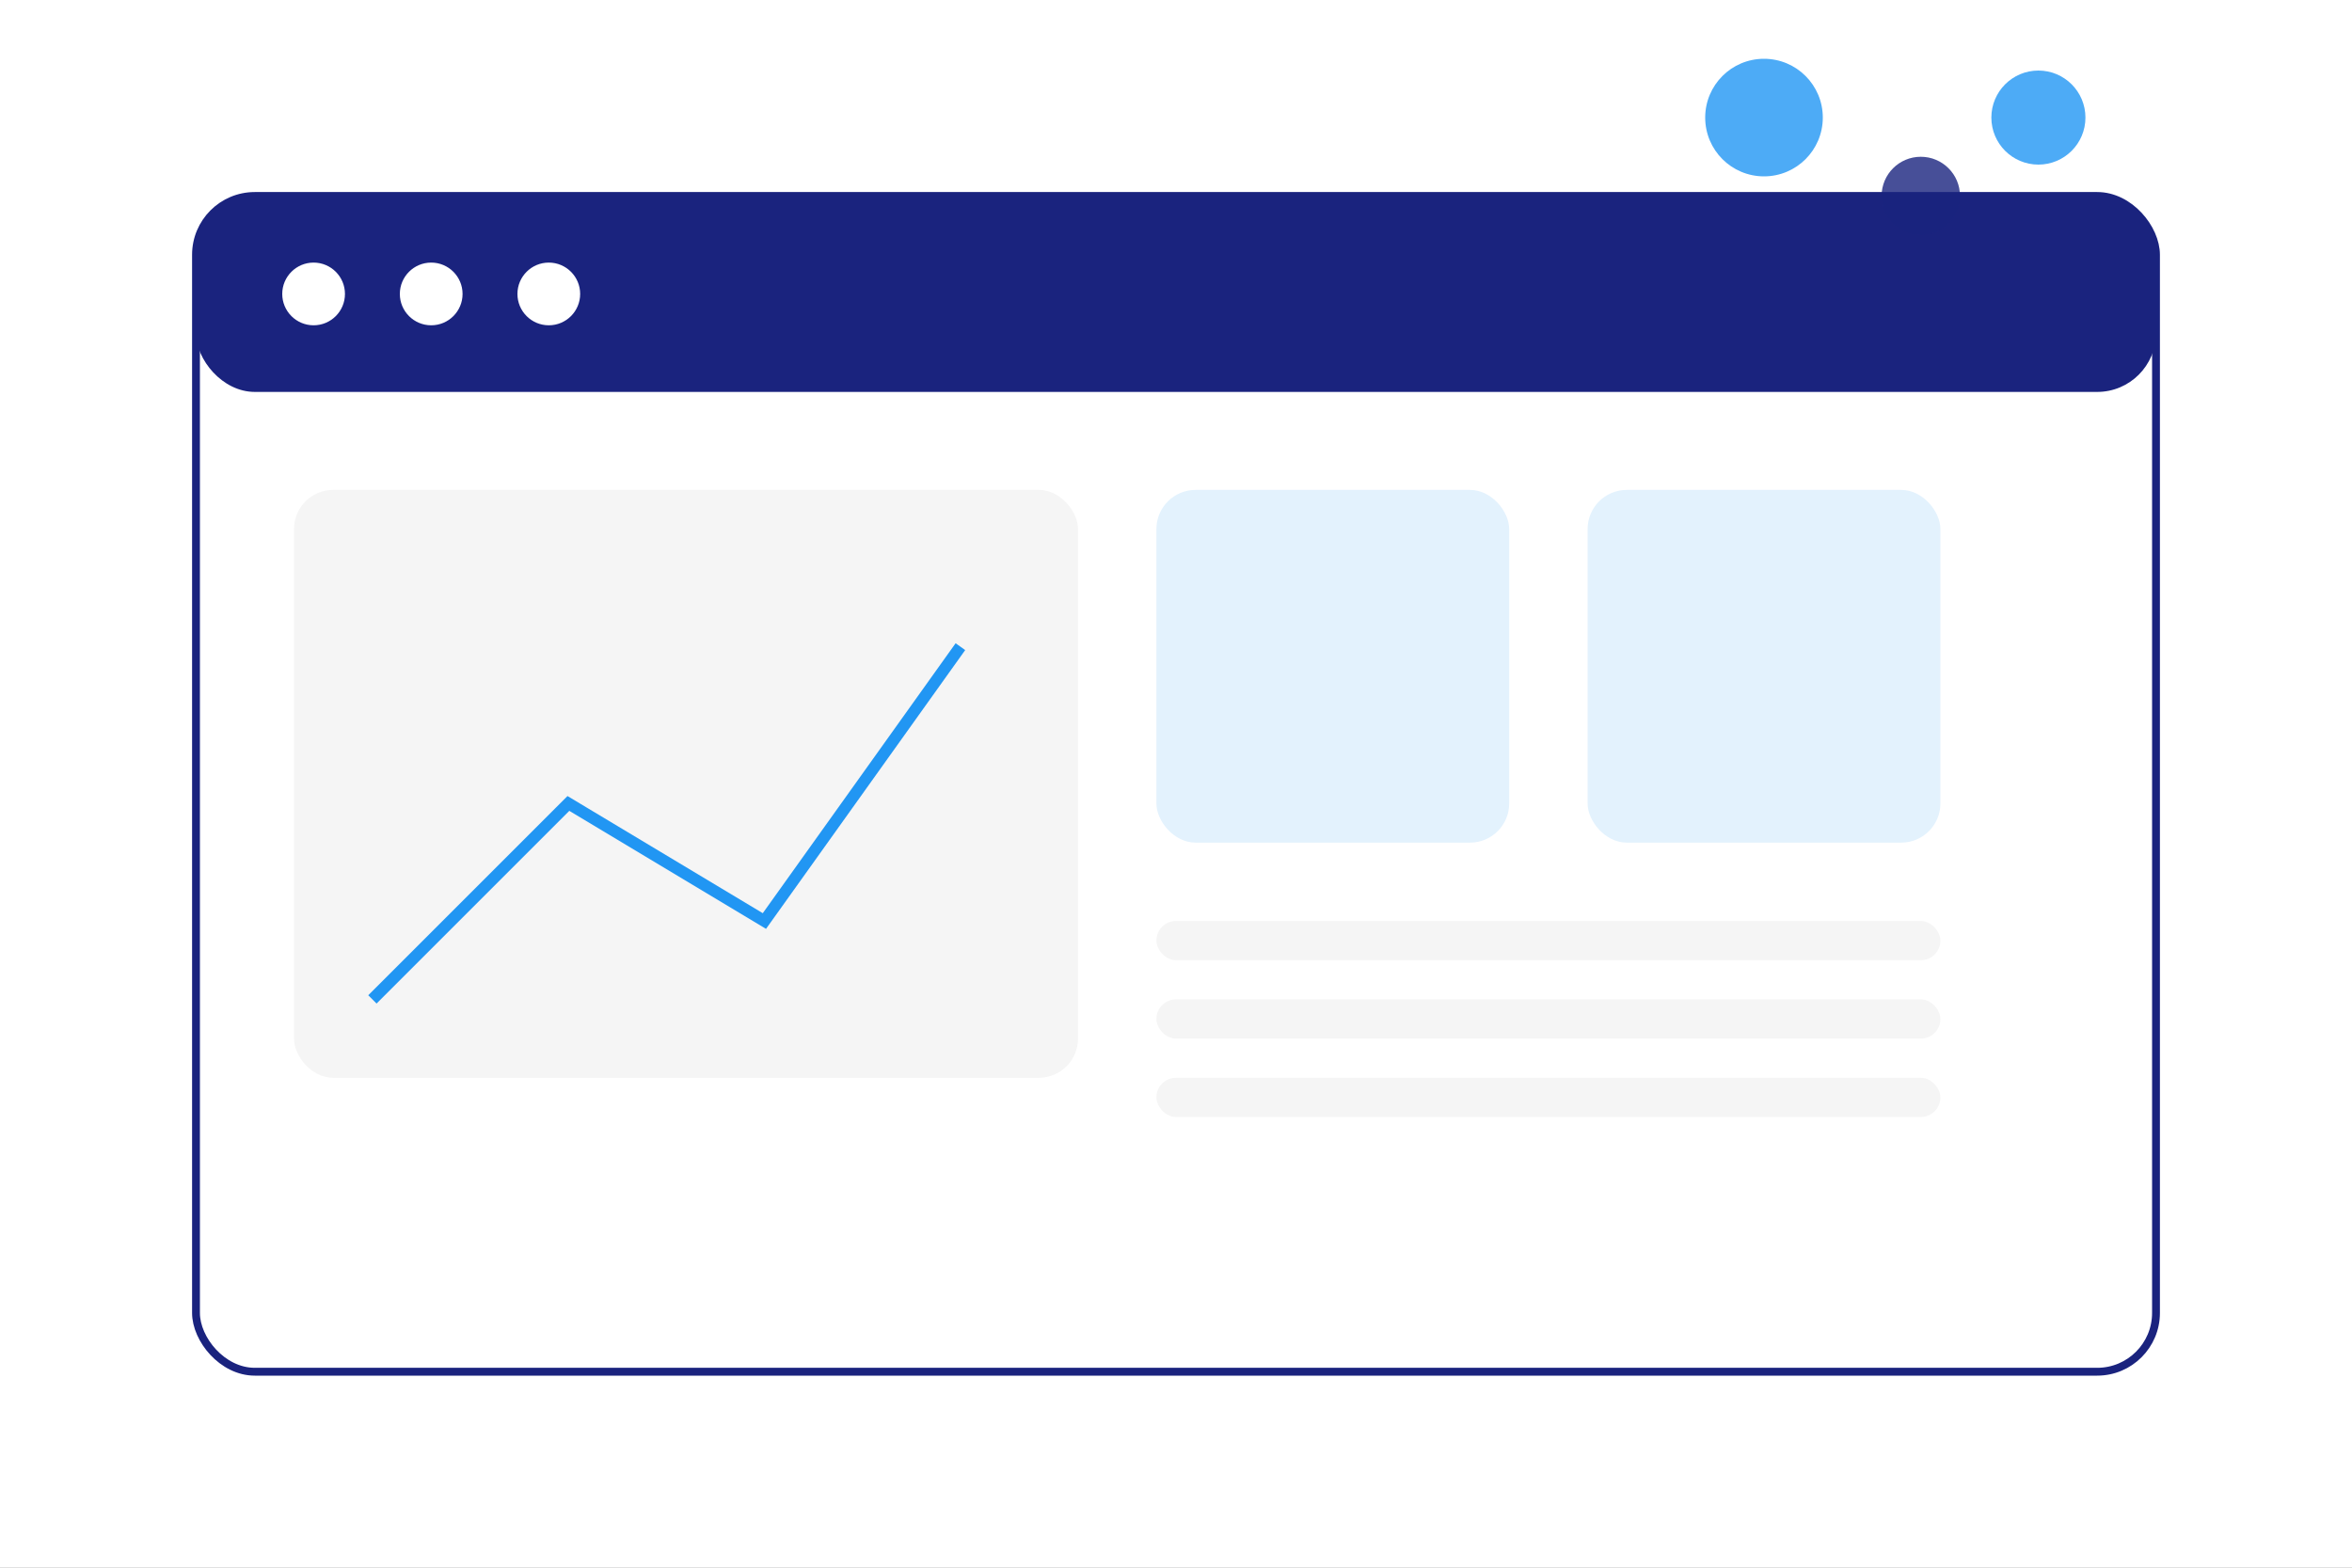 <?xml version="1.0" encoding="UTF-8"?>
<svg width="600" height="400" viewBox="0 0 600 400" fill="none" xmlns="http://www.w3.org/2000/svg">
    <rect x="0" y="0" width="600" height="400" fill="#808080" stroke="none"/>
    <!-- Background with subtle gradient -->
    <rect width="600" height="400" fill="url(#details_gradient)"/>
    
    <!-- Dashboard Elements -->
    <g transform="translate(50, 50)">
        <!-- Main Dashboard Frame -->
        <rect x="0" y="0" width="500" height="300" rx="15" fill="#ffffff" stroke="#1a237e" stroke-width="2"/>
        
        <!-- Top Bar -->
        <rect x="0" y="0" width="500" height="50" rx="15" fill="#1a237e"/>
        
        <!-- Menu Items -->
        <circle cx="30" cy="25" r="8" fill="#ffffff"/>
        <circle cx="60" cy="25" r="8" fill="#ffffff"/>
        <circle cx="90" cy="25" r="8" fill="#ffffff"/>
        
        <!-- Content Area -->
        <g transform="translate(25, 75)">
            <!-- Chart -->
            <rect x="0" y="0" width="200" height="150" rx="10" fill="#f5f5f5"/>
            <path d="M20,130 L70,80 L120,110 L170,40" stroke="#2196f3" stroke-width="3" fill="none"/>
            
            <!-- Stats Boxes -->
            <rect x="220" y="0" width="90" height="90" rx="10" fill="#e3f2fd"/>
            <rect x="330" y="0" width="90" height="90" rx="10" fill="#e3f2fd"/>
            
            <!-- List Items -->
            <rect x="220" y="110" width="200" height="10" rx="5" fill="#f5f5f5"/>
            <rect x="220" y="130" width="200" height="10" rx="5" fill="#f5f5f5"/>
            <rect x="220" y="150" width="200" height="10" rx="5" fill="#f5f5f5"/>
        </g>
    </g>
    
    <!-- Floating Elements -->
    <g transform="translate(450, 30)">
        <circle cx="0" cy="0" r="15" fill="#2196f3" opacity="0.8"/>
        <circle cx="40" cy="20" r="10" fill="#1a237e" opacity="0.8"/>
        <circle cx="70" cy="0" r="12" fill="#2196f3" opacity="0.8"/>
    </g>
    
    <!-- Gradient Definition -->
    <defs>
        <linearGradient id="details_gradient" x1="0" y1="0" x2="600" y2="400">
            <stop offset="0%" stop-color="#ffffff"/>
            <stop offset="100%" stop-color="#f8f9fa"/>
        </linearGradient>
    </defs>
</svg> 